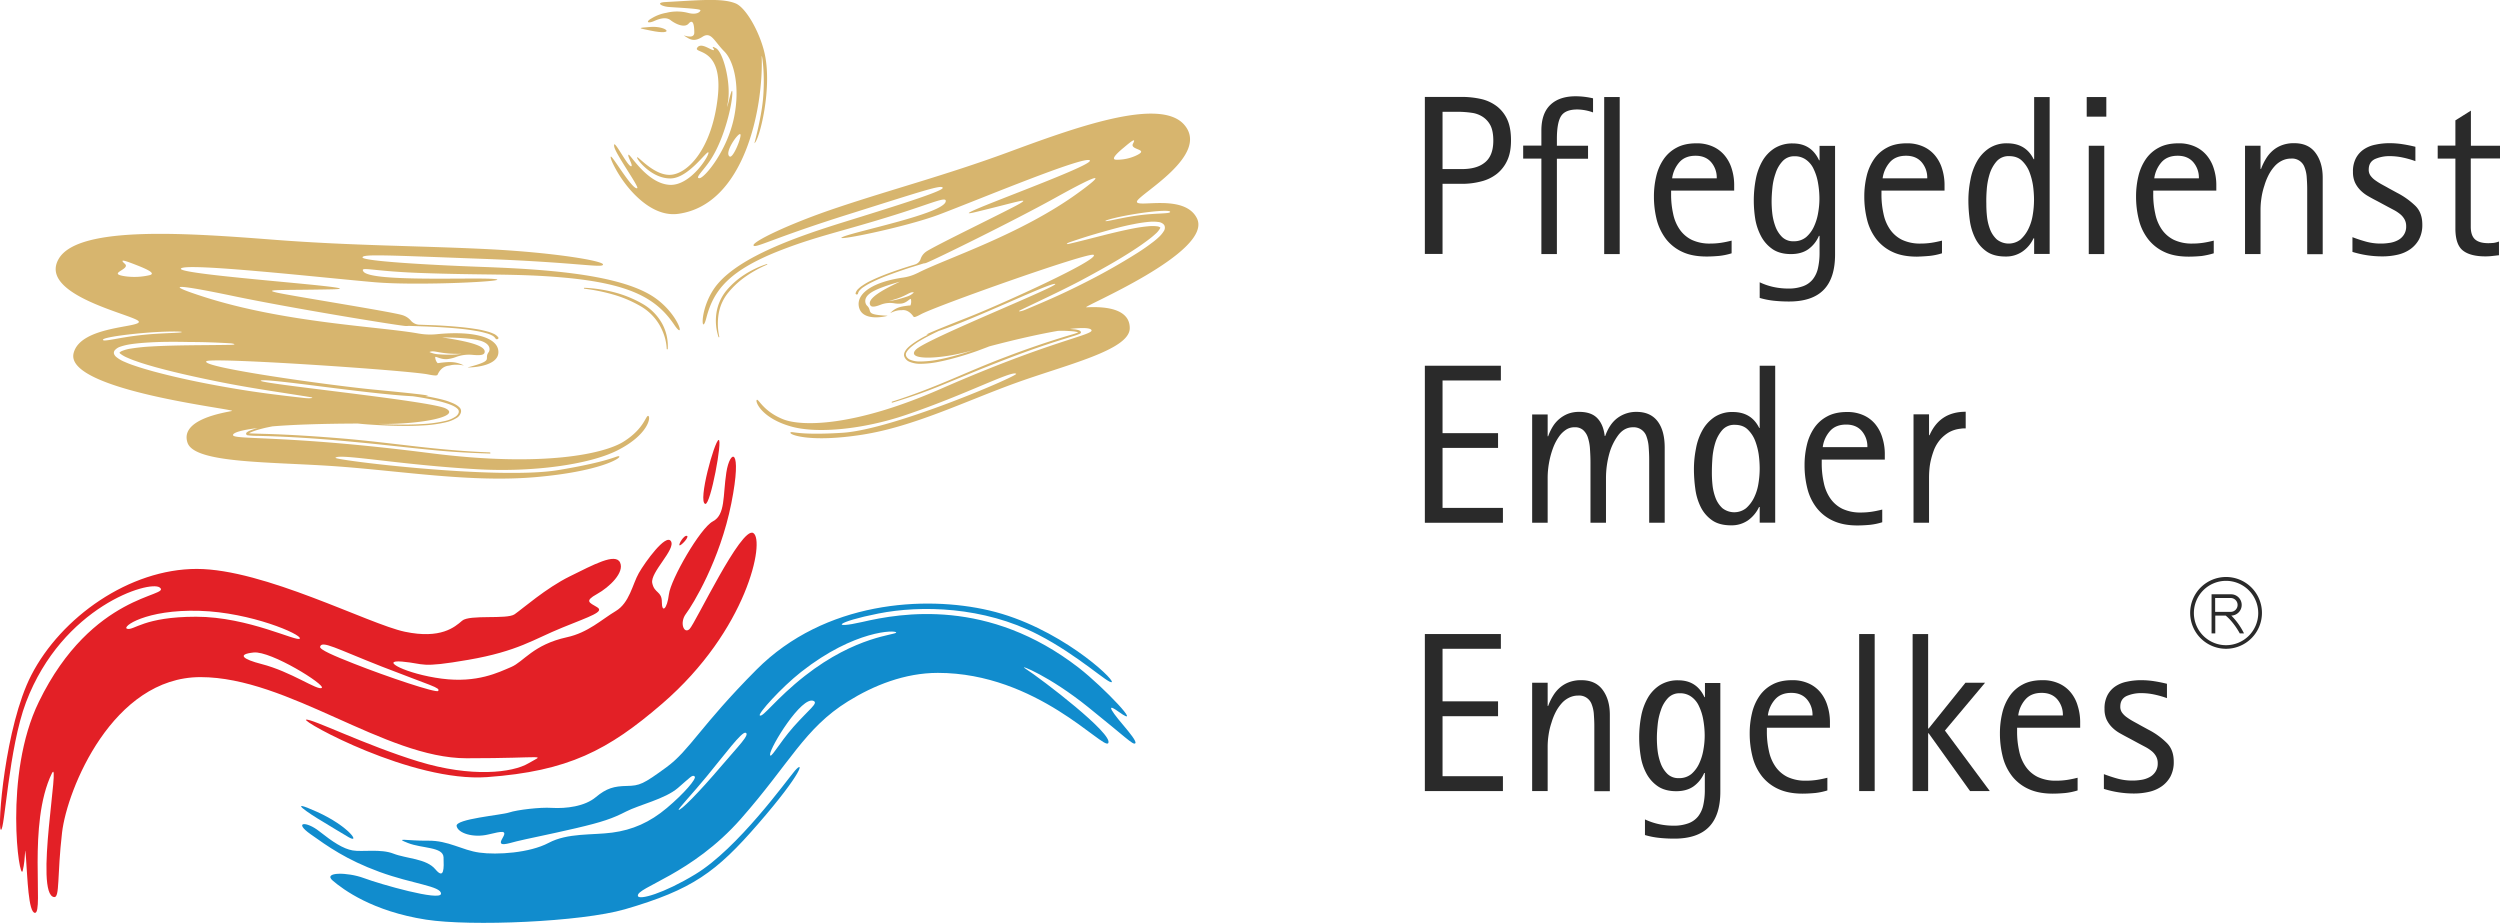 <svg id="Layer_1" data-name="Layer 1" xmlns="http://www.w3.org/2000/svg" viewBox="0 0 1950.2 720.2"><defs><style>.cls-1{fill:#118ccd;}.cls-2{fill:#e32026;}.cls-3{fill:#d7b56e;}.cls-4{fill:#2a2a2a;}</style></defs><path class="cls-1" d="M877,566.6c-14.4-16.9-11.4-16.5-4.4-11.4,20.4,14.7-11.5-19.1-31.1-34.3-70.4-54.5-138.4-42.8-168.9-35.7-24.9,5.7-20.7,0,12.6-6.6s82-5.5,124.5,16.4c31.9,16.4,55.8,39.4,57.6,37s-41.7-43.2-95.6-55.8c-50.2-11.8-128.3-7.3-181.6,46.2-43.6,43.8-52,62.8-70.2,76.1S499,612.9,489,613.1s-15.8,1.7-24.3,8.8-22.8,9-34.5,8.3c-8.6-.6-26.7,1.5-33,3.6s-42.1,5-41,10.6,13,9.3,24.5,6.6,15.2-3.7,11.1,3.2,4.1,3.9,11.2,2.1,25.1-5.3,46.1-10.2,28.9-7.7,39.2-13,30.5-9.8,40.5-18.4,11.3-10.6,13.1-9-8.4,13.4-21.7,24.6-26.8,17.1-42.6,19.2-34.7.1-49.6,8-40.2,9.5-54,7.6-24-9.5-40.2-9.3-26.8-2.6-15.6,1.8,27.5,2.9,27.8,11.2.6,17.7-6.4,9.3-22.8-8.3-32.7-12.2-24.3-1.2-31.8-2.5-15.5-6.6-26-14.9-20.3-7.3-6.9,2.2,27.8,19.9,53.7,29.4,48.4,11.1,48.1,17.1-47.2-7.4-60.1-12.2-32.4-4.9-24.3,2,30.9,23.9,72.8,30.4c34.9,5.4,120.9,1.8,155.1-8.1,52.6-15.3,71.2-28.9,103.9-66.6,35.5-40.9,36-50,28.6-41.4-6.3,7.4-44.5,60.7-77.6,80.7-24.7,15-44.1,20.4-44.8,16.9-1.4-6.7,42-16.6,80.3-60.1s49.7-70.7,83.6-91.7c20.1-12.5,44.4-22.2,70.1-22.2,77.4,0,129.3,60.5,132.9,54.8,4.4-6.9-51.4-49.6-65-58.4-5.4-3.5,19,5.9,49.2,30.2,29.9,24,35,29.7,36.8,28.4C887.3,578.9,880.6,570.9,877,566.6ZM563.2,597c-18.8,22.1-32.4,35.6-33.8,34.7-.7-.5,11.2-13,22.1-26.3,13.9-16.9,27.1-34.8,30.1-33.8C585.4,572.8,575.6,582.4,563.2,597Zm55.7-29.9c-11.5,13.1-18.2,26.1-18.2,21.4,0-5.5,24.7-46,34-41.7C638.5,548.6,631.1,553.3,618.9,567.1Zm9-39.9C605.2,545,595,560,592.7,558.1c-1.6-1.3,16.6-21.6,32.2-33.9,41.9-33,74.2-32.8,74.2-30.8S668,495.8,627.9,527.2Z"/><path class="cls-1" d="M251.9,641c9.9,5.9,10.6,6.6,20.1,12.1s.3-8.5-24.7-19.8S241,634.6,251.9,641Z"/><path class="cls-2" d="M550.2,393.1c4.1.9,13.6-50.5,10.4-49.9S544.1,391.7,550.2,393.1Z"/><path class="cls-2" d="M536,418.1c-2.3-1.2-7,6.8-5.9,7.3S537.7,419,536,418.1Z"/><path class="cls-2" d="M587.6,415.8c-9.4-5.5-45.3,70.7-49.7,74.9s-8-5-2.8-11.9,26.5-41.5,35.4-86.2-1.1-42.3-3.9-24-.6,32.9-10.5,38.1-32.9,45.3-34.3,56.9-5.5,14.9-5.5,6.1-5.8-6.6-7.5-14.9,18.5-26.3,14.6-32.6-20.2,16.3-25.1,24.9-7.2,23.2-18,29.6-21.5,16.8-38.1,20.4c-26.3,5.8-33.7,19.1-43.4,23.2s-26.5,12.7-54.2,9.1-49.2-14.9-30.9-13.3,13,5.3,51.7-1.4,50.8-16,73.2-25.1,33.2-12.4,27.1-16-9.9-4.7,0-10.2,21.6-16.9,18-24.6-20.7,1.7-39.2,10.8-37,25.4-43.1,29.6-35.1,0-40.9,5-16.6,14.5-44.7,8.6-109.8-49-162.3-49S47.7,481.4,24.4,526.7C3.9,566.5-2.3,646.2.7,647.3s6-63.6,19.6-99.5c28.4-74.8,96.5-95.4,104.3-89.5,9.6,7.3-52.7,3.7-94.3,89.2C2.5,604.4,15.2,688.9,17.7,679.3s1.5-23.9,2.6-9.6,1.8,42.4,7,42.4c7,0-5.9-69.4,13.1-108.7,7.2-14.8-14,94.9,1.9,96.4,4.4.4,2.2-16.6,6.1-50.3s39.5-121.3,108-121.3,143.7,63.3,207.5,63.3,60.8-3.5,48.4,3.9-44.5,11.3-85.9-1.4-83.5-33.7-87.6-32.6,82.5,49,141.2,44.8c63.3-4.6,94.4-20.9,136.7-57.4C583.1,491.5,597,421.3,587.6,415.8ZM153,481.1c-40.9,0-48.5,10.9-53.8,9.4-4.7-1.3,14.4-15.3,56.6-14,40,1.2,79.6,18.4,78.1,21.6S193.9,481.1,153,481.1Zm98,55.5c-3.1,2.4-23.9-12.7-47-18.6-14.4-3.7-19.5-7.6-6.1-9S254.1,534.2,251,536.6Zm90.8,2.4c-1.3,1.8-39.2-10.8-66-21.4-15-5.9-26.7-10.9-26.1-13.1,1.4-5.1,12.3,1.4,48.2,15.5C336.8,535.2,343.7,536.4,341.8,539Z"/><path class="cls-3" d="M598.5,206.2c-.1-.2-.2-.3-.4-.2a74.31,74.31,0,0,0-17.1,8.1,63,63,0,0,0-14.3,12.5,36.27,36.27,0,0,0-7.8,17.4,40.46,40.46,0,0,0,1.6,18.9c.1.2.2.2.4.2s.3-.2.2-.4h0a47.51,47.51,0,0,1-.4-18.4,35,35,0,0,1,7.7-16.4A66.92,66.92,0,0,1,582,215.5a92.47,92.47,0,0,1,16.3-9C598.5,206.6,598.6,206.4,598.5,206.2Z"/><path class="cls-3" d="M933.7,170.3c-9.8-19.7-47.7-7.7-46.8-13.1s57.9-36.3,36.7-60.1c-19.4-21.7-86.6,3-137.8,21.9-47.3,17.4-89.5,28.5-131.9,42.7-39.2,13.1-66.9,26.9-66.1,29.7s14.6-5.5,73.7-24.1,73.1-23.4,73.9-20.8-40.3,15.3-77,26.7-80,26.6-98.4,48.1c-14.8,17.3-13.1,42.7-9,26.7,5.6-21.7,17.8-37.3,59.1-53.2,27.7-10.7,48-14.6,88.4-27.3,29.4-9.2,40.4-14.8,39.2-10.2-2.3,9.4-68.9,22.8-80,27.4s47.9-7.2,74.8-17.3c29.2-11,114.9-46.8,117.7-42.2s-120.3,47.7-89.5,40.3,42.9-11.6,35.4-7-68.5,33.9-73.9,38a11.34,11.34,0,0,0-4,5.4,6.66,6.66,0,0,1-4.7,4.5l-4.3,1.3c-5,1.6-9.9,3.2-14.8,5s-9.7,3.7-14.5,6a47,47,0,0,0-6.9,3.9,18.5,18.5,0,0,0-3.2,2.5,7.48,7.48,0,0,0-2.4,3.7h0v.2a1,1,0,0,0,1.9.1,5.31,5.31,0,0,1,1.6-2.9,13.74,13.74,0,0,1,2.9-2.4,55.06,55.06,0,0,1,6.7-3.8,139,139,0,0,1,14.3-6q7.35-2.7,14.7-5.1l11-3.4a6.71,6.71,0,0,0,2.7-.7c7.2-2.9,66.2-31.8,99.3-50.1,40.3-22.4,37.4-18,19.6-5-45.4,33.3-104.5,52-126.3,63.3h-.1a36.21,36.21,0,0,1-11,3.5c-23.1,3.3-36.3,12-34.8,22.2,2,13.3,23,7.7,22.5,7.6-18.7-.9-11.2-3.3-16.1-7.9-1-1-3.3-5.3,2.3-9.5,4.3-3.3,14.3-6.6,23.5-9.2-14.9,7-25.9,13.5-23.2,18.4,1,1.8,4,1.2,8.1-.4a20.07,20.07,0,0,1,10.6-1.1,19.84,19.84,0,0,0,5.5.2c4.6-.5,7.2-4.8,7.5-3.3a8.16,8.16,0,0,1-.4,4.8,19.48,19.48,0,0,0-2.5.2c-5.3.7-9.1,1.4-13.3,5.8,0,0,4.2-2.3,8-2.3a10.28,10.28,0,0,0,1.7-.1c3.6-.2,6.4,2.1,8.5,5.1.5.7,2,.2,5.7-1.8,11.6-6.4,131-48.8,134.8-46.4,5.3,3.4-71,38.1-97.1,48.4-19.7,7.8-39.1,15.5-31.5,13.6-2.4,1.2-4.8,2.4-7.1,3.8a66.35,66.35,0,0,0-6.5,4.3c-2,1.6-4.1,3.3-5.3,6a5.38,5.38,0,0,0-.4,2.2,5.28,5.28,0,0,0,.8,2.2,7.2,7.2,0,0,0,3.2,2.8,21.46,21.46,0,0,0,7.8,1.7,72.81,72.81,0,0,0,15.5-1.6c5.1-1,10.1-2.3,15-3.7s9.9-3,14.7-4.7l7.2-2.7,2.3-.9c23.1-6.1,40.8-9.9,53.6-12.1q3.15-.15,6.3,0c2,.1,4,.2,5.9.4a23.25,23.25,0,0,1,2.8.5c.3.1.5.2.8.3A43.56,43.56,0,0,1,836,261l-5.7,1.7q-22.95,7.05-45.3,15.6c-15,5.6-29.6,12-44.3,18.2s-29.6,12-44.8,16.8c-.2.1-.4.3-.3.5s.3.4.5.3c7.6-2.3,15.3-4.8,22.8-7.5s14.9-5.7,22.3-8.8l22.1-9.1c7.4-3,14.8-5.9,22.3-8.8,14.9-5.7,29.9-11,45.2-15.7l5.7-1.8a50,50,0,0,0,5.8-2c.1-.1.2-.1.4-.3a.77.77,0,0,1,.3-.2c.2-.2.3-.6.2-.7-.1-.8-.6-.9-.8-1.2a6.39,6.39,0,0,0-1.6-.6,15.44,15.44,0,0,0-3.1-.5l-3-.3c10.3-1.2,15.7-.8,16.7.8,2.4,3.9-30.8,7.9-117.9,46.1-68.3,29.9-108.6,29.1-122.5,23.6-16-6.4-19.4-16.6-20.7-15.1s4.1,14.2,26.5,20.6c20.6,6,57,2.2,89.5-8.8,47.3-16,83.2-35.1,86.4-32.2,1.7,1.5-95.8,43.5-135.5,46-36.3,2.3-39.8-1.8-40.6-.1s15.7,7.9,56,1.6,80.3-26.1,119.9-40.4,88.6-25.6,88.8-42.6c.2-19-29.5-16.4-33.9-16.4S946.8,196.7,933.7,170.3Zm-226,61c-5,1.7-10.3,3.2-14.1,3.4,14.1-3.4,15.5-7.4,19.3-6.6A12.5,12.5,0,0,1,707.7,231.3ZM876.8,115c5.7-4.8,9.8-8.1,7-2.9s14.1,4,1.9,9.5a35.49,35.49,0,0,1-14.8,3C866.1,124.6,871.1,119.7,876.8,115Zm6.9,52.2c13.5-2.3,28.7-3.7,29.1-2s-9.9.9-23.9,2.7c-13.4,1.7-26.3,5.3-26.6,4.5C862.2,171.7,872.3,169.1,883.7,167.2ZM714.5,272.7c-8.3,8.5,18,7.9,42.7,1l2.3-.6c-4.1,1.3-8.3,2.7-12.4,3.8q-7.35,2.1-15,3.6a77.57,77.57,0,0,1-15.2,1.5,19.31,19.31,0,0,1-7.2-1.5c-2.1-1-3.7-3.2-2.8-5.2s2.9-3.9,4.8-5.4a53.86,53.86,0,0,1,6.3-4.3c4.4-2.6,9-4.9,13.6-7.1l.6-.3c28.9-9.6,87.1-37.9,90.9-36.7C827.1,222.8,722.8,264.3,714.5,272.7ZM843.2,222c-15.3,7.7-27.8,13.1-43.6,19.7-3.7,1.5-6.1,1.5-3.7.3,15.4-7.5,30.9-14.6,46-22.5,7.6-4,15-8.1,22.4-12.3s14.7-8.6,21.8-13.3c3.5-2.3,7-4.8,10.3-7.3,1.7-1.3,3.3-2.6,4.8-4a16.36,16.36,0,0,0,3.7-4.4c.2-.3.3-.7.2-.7a.1.1,0,0,0-.1-.1,4.8,4.8,0,0,0-2-.8,28.63,28.63,0,0,0-5.9-.2,110.14,110.14,0,0,0-12.5,1.7c-16.7,3.2-33.1,8-49.7,11.9-4.5,1.1-2.4-.4-.3-1.1,8.1-2.8,16.3-5.4,24.5-7.7s16.5-4.7,25-6.3A108.29,108.29,0,0,1,897,173a31.31,31.31,0,0,1,6.8.2,6.74,6.74,0,0,1,3.8,1.7,4.44,4.44,0,0,1,.8,1.1,4.53,4.53,0,0,1,.3,1.6,4.84,4.84,0,0,1-.6,2.3,22.27,22.27,0,0,1-4.5,5.4,51.73,51.73,0,0,1-5.1,4.2c-3.4,2.6-7,5.1-10.6,7.4A487.69,487.69,0,0,1,843.2,222Z"/><path class="cls-3" d="M501.2,237a90.05,90.05,0,0,0-21.7-8.9,110.4,110.4,0,0,0-23.6-3.6c-.2,0-.4.1-.4.3s.1.3.3.4a146.51,146.51,0,0,1,23,4.7,94.49,94.49,0,0,1,20.8,8.9,40.65,40.65,0,0,1,14.8,14.6,45.8,45.8,0,0,1,4,9.1,39.46,39.46,0,0,1,1.7,9.7h0c0,.2.2.3.4.3s.4-.1.4-.3a36.76,36.76,0,0,0-4.3-19.6A40.42,40.42,0,0,0,501.2,237Z"/><path class="cls-3" d="M506.6,229.6c-28.4-16.2-84.1-19.7-130.8-21.4s-93-4.7-93-7.4,18-1.7,93.4,1.1,94.2,7.5,94.2,4.4c0-2.8-36.9-9.1-87.1-11.8-54.3-2.8-107.4-2.7-168.5-7.4C148.6,182,61.9,175.4,46,201.6c-17.4,28.7,59.4,44.1,62.2,49.1s-45.6,3.2-50.8,24.9c-7,29.1,128.7,43.8,123.5,45s-40.9,6.3-34.6,24.8c5.6,16.5,66.7,14.7,117.8,18.5s104.3,12.6,153.7,8.3,66.6-14.7,65.3-16.1-4.3,3.4-47.6,10.6c-47.5,7.9-175.3-7.8-173.8-9.6,2.8-3.6,51,5.7,111.7,9,41.7,2.3,85.6-3.5,107.9-14.6,24.2-12.1,26.5-25.9,24.5-27s-2.8,9.7-19.5,20.1c-14.5,9.1-61.7,20.3-151.4,8.8-114.5-14.6-154.7-9.9-153.1-14.3.7-1.8,6.9-3.7,19.3-5.2-1.1.3-2.3.6-3.4,1s-2.3.8-3.4,1.3a15.05,15.05,0,0,0-1.7,1c-.2.3-.7.5-.6,1.4a2.31,2.31,0,0,0,.5.7c.2.1.3.1.4.2a1.49,1.49,0,0,0,.6.1,63.42,63.42,0,0,0,7.4.4l7.3.2c19.4.6,38.7,1.9,58,3.6,9.6.9,19.3,1.8,28.9,2.8l28.9,3.1c9.6,1,19.3,2,29,2.7s19.4,1.1,29.1,1.4a.46.46,0,0,0,.5-.4c0-.2-.2-.4-.5-.5-19.4-.7-38.7-2.5-57.9-4.7s-38.5-4.6-57.8-6.2-38.8-2.9-58.2-3.5l-7.3-.2c-2.2-.1-4.5-.1-6.6-.3a5.58,5.58,0,0,1,.8-.5,30.54,30.54,0,0,1,3.2-1.3c2.2-.8,4.5-1.4,6.8-2s4.9-1.1,7.4-1.6c15.7-1.3,37.7-2.1,66.7-2.2l3,.3c3.1.3,6.2.5,9.4.7,6.3.4,12.5.7,18.8.8s12.6.1,18.8-.3a97.81,97.81,0,0,0,18.7-2.5,27.64,27.64,0,0,0,8.7-3.6,7.12,7.12,0,0,0,2.8-3.6,4,4,0,0,0-1-4.4c-2.3-2.3-5.3-3.4-8.2-4.5s-6-1.8-9-2.5c-3.2-.7-6.3-1.3-9.5-1.9,9.6-.1-15.7-2.6-41.3-5.1-33.9-3.3-134.5-17.3-129.4-22,3.6-3.3,157.4,7.1,173,10.3,4.9,1,6.9,1,7.3.3,1.5-3.4,4-6.4,8.3-7.1a15.52,15.52,0,0,0,2.1-.4c4.5-1,10.2.2,10.2.2-6.4-3.2-11-2.9-17.5-2.2-.9.1-2,.3-3,.4a7.28,7.28,0,0,1-1.9-4.5c-.2-1.6,4.2,2,9.8,1.3a27.21,27.21,0,0,0,6.4-1.6,28.82,28.82,0,0,1,12.7-1.7c5.4.5,9,.4,9.6-1.7,1.6-5.5-13.4-8.9-33.1-11.9,11.5.1,24.4.8,30.5,2.8,8,2.7,6.7,7.5,5.8,8.7-4.3,5.8,5.3,6.2-16.4,11.9-.6.2,25.8.2,23.9-13.3-1.4-10.3-19.7-15.4-47.9-12.6a51.18,51.18,0,0,1-14.1-.5h-.1c-29.2-5.4-104.5-8.2-168.4-28.9-25.1-8.1-29.9-11.6,24.6-.2,44.7,9.3,123.2,22.1,132.6,23.1a12.75,12.75,0,0,0,3.4,0l14,.5c6.3.3,12.6.6,18.9,1.1s12.5,1.1,18.7,2.2a70.29,70.29,0,0,1,9.1,2,19.22,19.22,0,0,1,4.2,1.6,6.81,6.81,0,0,1,2.8,2.4,1.24,1.24,0,0,0,1.5.6c.6-.2,1-.7.8-1.2,0-.1,0-.1-.1-.2h0a9,9,0,0,0-4-3,27,27,0,0,0-4.5-1.6,77.2,77.2,0,0,0-9.3-2c-6.3-1-12.6-1.6-18.9-2.1s-12.6-.8-19-1l-5.5-.2a9.12,9.12,0,0,1-7-3.2,13.74,13.74,0,0,0-6.4-4.2c-7.6-2.6-88.5-15.3-98.8-17.8s5.3-1.6,43.8-2.4-119.8-10.9-118-16.1S255,217,292.7,220.2c34.9,2.9,107.8-.9,93.4-2.5s-96.9,2.6-102.6-5.9c-2.8-4.2,5.9-.3,43.4,1.1,51.6,1.9,76.5.4,112.5,3.6,53.5,4.8,72.9,16.9,86.4,36.6C535.6,267.9,529.4,242.6,506.6,229.6ZM359.8,276c-4.5.9-11.2.8-17.6.4a20,20,0,0,1-7.2-1.8C339.3,272.8,342.3,276.4,359.8,276ZM98.2,215.6c-16-2.2,4.2-5.4-.8-9.8s.9-2.2,9.1,1,15.6,6.6,10,7.9A52.39,52.39,0,0,1,98.2,215.6Zm105.3,81.3c4-2.2,81.5,10.3,118.4,12.2.3,0,.5.1.8.1,6.2.9,12.3,2,18.3,3.4a88.37,88.37,0,0,1,8.8,2.5c2.8,1,5.6,2.2,7.3,4s.5,4.3-1.6,5.8a23.62,23.62,0,0,1-7.9,3.4,100.8,100.8,0,0,1-18.3,2.5c-6.2.4-12.5.5-18.7.4-5.3,0-10.6-.3-15.8-.5h2.9c31.3.3,62.3-6,49.9-12.1S199.4,299.1,203.5,296.9Zm-23.8-29.1c2.7.2,5.5,1.1,0,1.2-20.8.4-41.6.1-62.2,1.3a150.36,150.36,0,0,0-15.2,1.6,29.07,29.07,0,0,0-6.9,1.8,5.41,5.41,0,0,0-2.1,1.3.1.1,0,0,1-.1.1,1.79,1.79,0,0,0,.5.7,24,24,0,0,0,5.8,3.3,70.66,70.66,0,0,0,6.9,2.7c4.7,1.7,9.6,3.1,14.5,4.5,9.8,2.7,19.8,5.1,29.8,7.3s20.1,4.3,30.3,6.2c20.3,3.8,40.8,6.7,61.2,10,3.3.5.5,1.2-4.4.7-20.7-2.3-37.1-4.3-57.5-7.8s-40.7-7.6-60.7-13c-5-1.4-9.9-2.8-14.8-4.5a72.79,72.79,0,0,1-7.3-2.8,25.14,25.14,0,0,1-7-4.1,6,6,0,0,1-1.5-2.1,2.92,2.92,0,0,1-.1-1.6,3.1,3.1,0,0,1,.6-1.3,9.52,9.52,0,0,1,3.9-2.7,46.81,46.81,0,0,1,8-2c5.3-.8,10.5-1.2,15.7-1.5,10.5-.6,20.9-.5,31.3-.3C158.9,266.8,169.3,267.2,179.7,267.8ZM141.8,259c0,.9-16.4.6-32.6,2.5-16.9,1.9-28.7,5.4-28.9,3.6s18.2-4.3,34.8-5.6C129.2,258.4,141.9,258.4,141.8,259Z"/><path class="cls-3" d="M507.7,23.9c19.8,4.1,12.6-3.7,0-2.9S499.4,22.1,507.7,23.9Z"/><path class="cls-3" d="M489.8,145.9c8.4,10.2,22.7,23.2,39.4,20.9,51.6-7.2,66.2-82.2,65-122.1-.2-5.3,3,12.9.9,33.7-1.5,14.8-6.6,33.3-6.6,33.3,3.7-1.7,14.6-43.8,7.6-71.6-4-16-14.3-34.1-22.2-37.4C563.3-1.7,545.4.2,519.1,1.6c-7.9.4-3.2,3.3,2.2,3.8S546.5,6.7,546.4,8s-2.9,3.9-9.9,2a34.37,34.37,0,0,0-16.7,0,32.39,32.39,0,0,0-11.3,4.2c-5.3,2.9-3.1,4.4,1.8,2.2s9.6-3.2,12.9-.6,10.7,6.4,14,2.6,4.4.6,4.4,7-10.9.6-7.2,2.9,6.8,4.8,13.6.4,9.1,3.5,17,11.4,12.3,28.3,7.7,51.1c-5.3,26.5-23.2,47.8-27.1,47.8s3.3-6,8.8-14.5c10.9-16.7,16.9-43.5,16.9-52.1s-5.8,21.4-3.4,6.8-3.7-38.5-9.4-41.6.4,2-2.2,1.5-9.8-6.3-12.5-1.7,20.8-.9,16,39.4-24,59.6-37.6,59.6-26.7-17.5-25.1-13c.8,2.3,11.7,15.8,25.8,15.8s28.5-22,29.7-20.3S539,145,522.5,144.2c-17.8-.9-31-24.4-32.2-23.5s3.9,8.7,2.1,9c-2.9.4-14.4-23.4-13.3-15.5.8,5.6,19.8,31.8,18,32.6-3.7,1.7-19.5-25.7-20.6-24.6-.5.5.5,3.1,1.8,5.8A94,94,0,0,0,489.8,145.9Zm87.7-41.2c1.4,1.6-5.6,19.1-8.3,17.4C564.6,119.2,576.1,103.1,577.5,104.7Z"/><path class="cls-4" d="M1167.9,83.1a32.13,32.13,0,0,0-12.2-5.8,69.57,69.57,0,0,0-15.8-1.7h-28.4V198.1h13.8V143.4h14.6a58.5,58.5,0,0,0,15.6-1.9,32.28,32.28,0,0,0,12.2-5.9,28.48,28.48,0,0,0,8.1-10.5c2-4.3,2.9-9.5,2.9-15.6,0-6.4-.9-11.7-2.8-16A27.44,27.44,0,0,0,1167.9,83.1Zm-10.3,44.2c-4.1,3.1-9.9,4.6-17.4,4.6h-14.9V87.2h11.5a78,78,0,0,1,11.3.8,20.7,20.7,0,0,1,8.8,3.3,17.81,17.81,0,0,1,5.9,6.8c1.4,2.9,2.1,6.8,2.1,11.6C1164.9,117.9,1162.5,123.8,1157.6,127.3Z"/><path class="cls-4" d="M1202.4,198.2h12.1V123.8h24.3V113.7h-24.3v-5.3c0-8.5,1.1-14.5,3.3-17.9s6.4-5.1,12.7-5.1a37.37,37.37,0,0,1,12.2,2.3v-11a61.06,61.06,0,0,0-13.5-1.6c-8.5,0-15.1,2.2-19.8,6.7s-7,11.2-7,20.1v11.7h-14.2v10.1h14.2v74.5Z"/><rect class="cls-4" x="1251.4" y="75.7" width="12.1" height="122.5"/><path class="cls-4" d="M1299.8,186.7a34.22,34.22,0,0,0,12.8,9.9c5.2,2.4,11.5,3.5,18.8,3.5,3.3,0,6.6-.2,9.9-.5a50.12,50.12,0,0,0,9.5-2v-9.9c-2.8.7-5.6,1.3-8.3,1.7a57.27,57.27,0,0,1-8.4.6,32.68,32.68,0,0,1-14.4-2.9,24.66,24.66,0,0,1-9.4-8.1,32.8,32.8,0,0,1-5.1-12.2,68,68,0,0,1-1.6-15.4v-2.7h49.2v-3.9a42.34,42.34,0,0,0-1.9-13.1,29.48,29.48,0,0,0-5.6-10.5,25.1,25.1,0,0,0-9.2-6.9,30.15,30.15,0,0,0-12.8-2.5c-6,0-11.2,1.1-15.4,3.4a28,28,0,0,0-10.2,9.1,39.43,39.43,0,0,0-5.7,13.2,67.48,67.48,0,0,0-1.8,15.7,73.68,73.68,0,0,0,2.3,18.7A42.72,42.72,0,0,0,1299.8,186.7Zm10.2-60.1c3-3.4,7.2-5.1,12.7-5.1,5.2,0,9.3,1.7,12.2,5.1a18.45,18.45,0,0,1,4.3,12.5h-34.8A23.9,23.9,0,0,1,1310,126.6Z"/><path class="cls-4" d="M1373.9,184.5a28.19,28.19,0,0,0,8.9,9.9c3.7,2.5,8.5,3.8,14.3,3.8,5.3,0,9.8-1.2,13.4-3.7a24.57,24.57,0,0,0,8.4-10.5h.5v13a54.13,54.13,0,0,1-1.2,12,21.62,21.62,0,0,1-4,8.8,17.3,17.3,0,0,1-7.5,5.4,32.53,32.53,0,0,1-11.7,1.9,55.2,55.2,0,0,1-11.4-1.2,50,50,0,0,1-10.9-3.7v12.2a62.29,62.29,0,0,0,11.1,2.2,110.86,110.86,0,0,0,11.8.6c12.2,0,21.2-3.1,27.1-9.2s8.8-15.3,8.8-27.5V113.8h-12.1V125h-.4c-4.1-8.8-10.9-13.1-20.4-13.1a26.17,26.17,0,0,0-14.4,3.8,28.81,28.81,0,0,0-9.5,10.1,45.79,45.79,0,0,0-5.1,14.3,88.83,88.83,0,0,0-1.5,16.5,92.68,92.68,0,0,0,1.2,14.6A44.57,44.57,0,0,0,1373.9,184.5Zm8.7-37.9a47.23,47.23,0,0,1,2.5-11.4,24.94,24.94,0,0,1,5.4-9.4,12.15,12.15,0,0,1,9.4-3.9,14.7,14.7,0,0,1,9.1,2.8,18.17,18.17,0,0,1,5.9,7.4,40,40,0,0,1,3.3,10.6,71.22,71.22,0,0,1,1.1,12.3,62.42,62.42,0,0,1-1,11,41.21,41.21,0,0,1-3.3,10.8,24.13,24.13,0,0,1-6.1,8.2,14.72,14.72,0,0,1-9.7,3.2,12.22,12.22,0,0,1-9.1-3.4,22.59,22.59,0,0,1-5.2-8.3,44.16,44.16,0,0,1-2.4-10.3,85.28,85.28,0,0,1-.5-9.5C1382,153.9,1382.2,150.6,1382.6,146.6Z"/><path class="cls-4" d="M1505.4,199.6a50.12,50.12,0,0,0,9.5-2v-9.9c-2.8.7-5.6,1.3-8.3,1.7a57.27,57.27,0,0,1-8.4.6,32.68,32.68,0,0,1-14.4-2.9,24.66,24.66,0,0,1-9.4-8.1,32.8,32.8,0,0,1-5.1-12.2,68,68,0,0,1-1.6-15.4v-2.7h49.2v-3.9a42.34,42.34,0,0,0-1.9-13.1,29.48,29.48,0,0,0-5.6-10.5,25.1,25.1,0,0,0-9.2-6.9,30.15,30.15,0,0,0-12.8-2.5c-6,0-11.2,1.1-15.4,3.4a28,28,0,0,0-10.2,9.1,39.43,39.43,0,0,0-5.7,13.2,67.48,67.48,0,0,0-1.8,15.7,73.68,73.68,0,0,0,2.3,18.7,40.71,40.71,0,0,0,7.3,14.9,34.22,34.22,0,0,0,12.8,9.9c5.2,2.4,11.5,3.5,18.8,3.5Q1500.6,200.05,1505.4,199.6Zm-31.2-73c3-3.4,7.2-5.1,12.7-5.1,5.2,0,9.3,1.7,12.2,5.1a18.45,18.45,0,0,1,4.3,12.5h-34.8A23.9,23.9,0,0,1,1474.2,126.6Z"/><path class="cls-4" d="M1540.8,185.8a27.41,27.41,0,0,0,8.8,10.3c3.8,2.7,8.8,4,14.9,4a22.37,22.37,0,0,0,13.2-3.9,25.51,25.51,0,0,0,8.6-10.3h.5v12.2h12.1V75.7h-12.1v48.5h-.4c-4.1-8.3-11-12.4-20.6-12.4a24.94,24.94,0,0,0-14.2,3.9,29.73,29.73,0,0,0-9.4,10.2,45.49,45.49,0,0,0-5.1,14.4,82.15,82.15,0,0,0-1.6,16.4,113.34,113.34,0,0,0,1.1,15.2A45,45,0,0,0,1540.8,185.8Zm9-37.6A54.73,54.73,0,0,1,1552,136a27.55,27.55,0,0,1,5.4-10,12.35,12.35,0,0,1,9.9-4.2c4.1,0,7.5,1.2,9.9,3.5a24.33,24.33,0,0,1,5.9,8.8,51.57,51.57,0,0,1,2.8,10.6,83.35,83.35,0,0,1,.8,10.8,72.56,72.56,0,0,1-1,12.2,38,38,0,0,1-3.5,11.1,27,27,0,0,1-6.1,8.1,15,15,0,0,1-18.4-.1,20.78,20.78,0,0,1-5.3-7.9,40.33,40.33,0,0,1-2.4-10.1,88.58,88.58,0,0,1-.5-9.9A104.28,104.28,0,0,1,1549.8,148.2Z"/><rect class="cls-4" x="1627.8" y="75.7" width="15.3" height="15.3"/><rect class="cls-4" x="1629.4" y="113.7" width="12.1" height="84.5"/><path class="cls-4" d="M1726.9,197.6v-9.9c-2.8.7-5.6,1.3-8.3,1.7a57.27,57.27,0,0,1-8.4.6,32.68,32.68,0,0,1-14.4-2.9,24.66,24.66,0,0,1-9.4-8.1,32.8,32.8,0,0,1-5.1-12.2,68,68,0,0,1-1.6-15.4v-2.7h49.2v-3.9a42.34,42.34,0,0,0-1.9-13.1,29.48,29.48,0,0,0-5.6-10.5,25.1,25.1,0,0,0-9.2-6.9,30.15,30.15,0,0,0-12.8-2.5c-6,0-11.2,1.1-15.4,3.4a28,28,0,0,0-10.2,9.1,39.43,39.43,0,0,0-5.7,13.2,67.48,67.48,0,0,0-1.8,15.7,73.68,73.68,0,0,0,2.3,18.7,40.71,40.71,0,0,0,7.3,14.9,34.22,34.22,0,0,0,12.8,9.9c5.2,2.4,11.5,3.5,18.8,3.5,3.3,0,6.6-.2,9.9-.5A62,62,0,0,0,1726.9,197.6Zm-40.8-71c3-3.4,7.2-5.1,12.7-5.1,5.2,0,9.3,1.7,12.2,5.1a18.45,18.45,0,0,1,4.3,12.5h-34.8A23.9,23.9,0,0,1,1686.1,126.6Z"/><path class="cls-4" d="M1789.7,111.7a26.31,26.31,0,0,0-9.7,1.6,23.35,23.35,0,0,0-7.2,4.3,26.49,26.49,0,0,0-5.2,6.3,41.16,41.16,0,0,0-3.8,7.9h-.4V113.7h-12.1v84.5h12.1V163.8a60,60,0,0,1,.7-9.3,54.7,54.7,0,0,1,2.3-9.7,47.05,47.05,0,0,1,3.2-8.1,32.68,32.68,0,0,1,4.5-6.7,18.53,18.53,0,0,1,5.9-4.6,15.91,15.91,0,0,1,7.2-1.7,10.31,10.31,0,0,1,10.5,6.7,25.91,25.91,0,0,1,1.7,7.5c.2,2.9.4,6,.4,9.3v51.1h12.1V138.7c0-7.8-1.8-14.2-5.5-19.3S1797.2,111.7,1789.7,111.7Z"/><path class="cls-4" d="M1869.9,150.4l-6.6-3.6c-1.9-1.1-3.8-2.1-5.6-3.1a47.78,47.78,0,0,1-5-3.2,15.35,15.35,0,0,1-3.6-3.6,7.78,7.78,0,0,1-1.3-4.6c0-3.9,1.6-6.6,4.8-8.2a28,28,0,0,1,11.9-2.3,49.2,49.2,0,0,1,9.9,1.1,74.22,74.22,0,0,1,9.8,2.8V114.5c-3.3-.8-6.6-1.5-9.9-2a66.34,66.34,0,0,0-10-.8,52,52,0,0,0-11.5,1.2,24.27,24.27,0,0,0-9.1,3.8,19,19,0,0,0-6,6.9,22.07,22.07,0,0,0-2.2,10.5,19.52,19.52,0,0,0,1.6,8.3,21.75,21.75,0,0,0,4.3,6.1,27.91,27.91,0,0,0,6.1,4.6q3.45,2,7.2,3.9l7.6,4.1,4.9,2.6a30.26,30.26,0,0,1,4.8,3.1,14,14,0,0,1,3.6,4.1,10.69,10.69,0,0,1,1.4,5.5,11.48,11.48,0,0,1-1.9,6.9,12.22,12.22,0,0,1-4.8,4.2,19.74,19.74,0,0,1-6.5,2,41.54,41.54,0,0,1-6.9.5,42.56,42.56,0,0,1-11.2-1.5,109.67,109.67,0,0,1-10.6-3.5v11.5a78.07,78.07,0,0,0,23.1,3.5,52.21,52.21,0,0,0,12.1-1.3,27.83,27.83,0,0,0,9.9-4.3,22.61,22.61,0,0,0,6.8-7.6,24,24,0,0,0,2.6-11.6c0-6.2-1.8-11.1-5.5-14.7A60.22,60.22,0,0,0,1869.9,150.4Z"/><path class="cls-4" d="M1950.2,123.8V113.7h-22.7V86.3l-12.1,7.6v19.7h-13.8v10.1h13.8v54.5q0,12.45,5.7,17.1c3.8,3.1,9.7,4.7,17.7,4.7a45.78,45.78,0,0,0,5.3-.3l5.3-.6V188.4a19.45,19.45,0,0,1-4.3,1.1c-1.4.1-2.7.2-4,.2-4.7,0-8.2-1-10.4-3s-3.3-5.3-3.3-9.8V123.6h22.8Z"/><polygon class="cls-4" points="1125.3 349.4 1168.6 349.4 1168.6 337.9 1125.3 337.9 1125.3 296.8 1170.8 296.8 1170.8 285.3 1111.5 285.3 1111.5 407.8 1172.4 407.8 1172.4 396.2 1125.3 396.2 1125.3 349.4"/><path class="cls-4" d="M1284.5,340.8a29.84,29.84,0,0,1,1.6,7.9c.2,3,.4,6.1.4,9.4v49.7h12.1V349.2c0-8.8-1.8-15.6-5.5-20.5s-9.2-7.4-16.5-7.4a24.38,24.38,0,0,0-14.6,4.6c-4.3,3.1-7.5,7.8-9.8,14.2h-.4q-1-8.85-5.7-13.8c-3.1-3.3-7.8-5-14.2-5a24.24,24.24,0,0,0-8.8,1.5,24.53,24.53,0,0,0-11.9,10.1,38.6,38.6,0,0,0-3.5,7.4h-.4v-17h-12.1v84.5h12.1V373a63.42,63.42,0,0,1,.4-7.4,72.85,72.85,0,0,1,1.3-7.7,65.66,65.66,0,0,1,2.8-9.2,39.21,39.21,0,0,1,4.2-7.9,20.54,20.54,0,0,1,5.5-5.5,11.77,11.77,0,0,1,6.8-2,9.51,9.51,0,0,1,6.7,2.2,13.25,13.25,0,0,1,3.7,5.9,35.58,35.58,0,0,1,1.6,8.6c.2,3.3.4,6.7.4,10.4v47.4h12.1V373a71.46,71.46,0,0,1,2.5-18.8,44,44,0,0,1,7.2-14.9q4.65-6,11.4-6a10.54,10.54,0,0,1,10.6,7.5Z"/><path class="cls-4" d="M1372.2,395.5h.5v12.2h12.1V285.3h-12.1v48.5h-.4c-4.1-8.3-11-12.4-20.6-12.4a24.94,24.94,0,0,0-14.2,3.9,29.73,29.73,0,0,0-9.4,10.2,45.49,45.49,0,0,0-5.1,14.4,82.15,82.15,0,0,0-1.6,16.4,113.34,113.34,0,0,0,1.1,15.2,44.8,44.8,0,0,0,4.2,14,27.41,27.41,0,0,0,8.8,10.3c3.8,2.7,8.8,4,14.9,4a22.37,22.37,0,0,0,13.2-3.9A26.49,26.49,0,0,0,1372.2,395.5Zm-10.2,1a15,15,0,0,1-18.4-.1,20.78,20.78,0,0,1-5.3-7.9,40.33,40.33,0,0,1-2.4-10.1,88.58,88.58,0,0,1-.5-9.9c0-3,.1-6.5.4-10.7a54.73,54.73,0,0,1,2.2-12.2,27.55,27.55,0,0,1,5.4-10,12.35,12.35,0,0,1,9.9-4.2c4.1,0,7.5,1.2,9.9,3.5a24.33,24.33,0,0,1,5.9,8.8,51.57,51.57,0,0,1,2.8,10.6,83.35,83.35,0,0,1,.8,10.8,72.56,72.56,0,0,1-1,12.2,38,38,0,0,1-3.5,11.1A26,26,0,0,1,1362,396.5Z"/><path class="cls-4" d="M1462.8,330.8a25.1,25.1,0,0,0-9.2-6.9,30.15,30.15,0,0,0-12.8-2.5c-6,0-11.2,1.1-15.4,3.4a28,28,0,0,0-10.2,9.1,39.43,39.43,0,0,0-5.7,13.2,67.48,67.48,0,0,0-1.8,15.7,73.68,73.68,0,0,0,2.3,18.7,40.71,40.71,0,0,0,7.3,14.9,34.22,34.22,0,0,0,12.8,9.9c5.2,2.4,11.5,3.6,18.8,3.6,3.3,0,6.6-.2,9.9-.5a50.12,50.12,0,0,0,9.5-2v-9.9c-2.8.7-5.6,1.3-8.3,1.7a57.27,57.27,0,0,1-8.4.6,32.68,32.68,0,0,1-14.4-2.9,24.66,24.66,0,0,1-9.4-8.1,32.8,32.8,0,0,1-5.1-12.2,68,68,0,0,1-1.6-15.4v-2.7h49.2v-3.9a42.34,42.34,0,0,0-1.9-13.1A30.18,30.18,0,0,0,1462.8,330.8Zm-40.9,17.9a23.24,23.24,0,0,1,5.6-12.4c3-3.4,7.2-5.1,12.7-5.1,5.2,0,9.3,1.7,12.2,5.1a18.45,18.45,0,0,1,4.3,12.5h-34.8Z"/><path class="cls-4" d="M1492.7,323.3v84.5h12.1v-35c0-2.2.1-4.5.3-6.7a50.13,50.13,0,0,1,1-6.6,64.29,64.29,0,0,1,2.8-9.1,29.39,29.39,0,0,1,4.7-7.6,28.23,28.23,0,0,1,6.8-5.6,23.66,23.66,0,0,1,9.2-2.8,11.08,11.08,0,0,1,1.9-.2h1.9v-13q-20.25,0-28.2,18.3h-.4V323.2h-12.1Z"/><polygon class="cls-4" points="1125.3 558.7 1168.6 558.7 1168.6 547.1 1125.3 547.1 1125.3 506.1 1170.8 506.1 1170.8 494.6 1111.5 494.6 1111.5 617.1 1172.4 617.1 1172.4 605.5 1125.3 605.5 1125.3 558.7"/><path class="cls-4" d="M1233.6,530.6a26.31,26.31,0,0,0-9.7,1.6,23.35,23.35,0,0,0-7.2,4.3,26.49,26.49,0,0,0-5.2,6.3,41.16,41.16,0,0,0-3.8,7.9h-.4V532.6h-12.1v84.5h12.1V582.7a60,60,0,0,1,.7-9.3,54.7,54.7,0,0,1,2.3-9.7,47.05,47.05,0,0,1,3.2-8.1,32.68,32.68,0,0,1,4.5-6.7,18.53,18.53,0,0,1,5.9-4.6,15.91,15.91,0,0,1,7.2-1.7,10.31,10.31,0,0,1,10.5,6.7,25.91,25.91,0,0,1,1.7,7.5c.2,2.9.4,6,.4,9.3v51.1h12.1V557.6c0-7.8-1.8-14.2-5.5-19.3S1241.1,530.6,1233.6,530.6Z"/><path class="cls-4" d="M1330,543.8h-.4c-4.1-8.8-10.9-13.1-20.4-13.1a26.17,26.17,0,0,0-14.4,3.8,28.81,28.81,0,0,0-9.5,10.1,45.79,45.79,0,0,0-5.1,14.3,88.83,88.83,0,0,0-1.5,16.5,92.68,92.68,0,0,0,1.2,14.6,41.33,41.33,0,0,0,4.5,13.5,28.19,28.19,0,0,0,8.9,9.9c3.7,2.5,8.5,3.8,14.3,3.8,5.3,0,9.8-1.2,13.4-3.7a24.57,24.57,0,0,0,8.4-10.5h.5v13a54.13,54.13,0,0,1-1.2,12,21.62,21.62,0,0,1-4,8.8,17.3,17.3,0,0,1-7.5,5.4,32.53,32.53,0,0,1-11.7,1.9,55.2,55.2,0,0,1-11.4-1.2,50,50,0,0,1-10.9-3.7v12.2a62.29,62.29,0,0,0,11.1,2.2,110.86,110.86,0,0,0,11.8.6c12.2,0,21.2-3.1,27.1-9.2s8.8-15.3,8.8-27.5V532.8h-12Zm-1.2,41a41.21,41.21,0,0,1-3.3,10.8,24.13,24.13,0,0,1-6.1,8.2,14.72,14.72,0,0,1-9.7,3.2,12.22,12.22,0,0,1-9.1-3.4,22.59,22.59,0,0,1-5.2-8.3A44.16,44.16,0,0,1,1293,585a85.28,85.28,0,0,1-.5-9.5c0-2.7.2-6.1.6-10a47.23,47.23,0,0,1,2.5-11.4,24.94,24.94,0,0,1,5.4-9.4,12.15,12.15,0,0,1,9.4-3.9,14.7,14.7,0,0,1,9.1,2.8,18.17,18.17,0,0,1,5.9,7.4,40,40,0,0,1,3.3,10.6,71.22,71.22,0,0,1,1.1,12.3A62.17,62.17,0,0,1,1328.8,584.8Z"/><path class="cls-4" d="M1420,540a25.1,25.1,0,0,0-9.2-6.9,30.15,30.15,0,0,0-12.8-2.5c-6,0-11.2,1.1-15.4,3.4a28,28,0,0,0-10.2,9.1,39.43,39.43,0,0,0-5.7,13.2,67.48,67.48,0,0,0-1.8,15.7,73.68,73.68,0,0,0,2.3,18.7,40.71,40.71,0,0,0,7.3,14.9,34.22,34.22,0,0,0,12.8,9.9c5.2,2.4,11.5,3.6,18.8,3.6,3.3,0,6.6-.2,9.9-.5a50.12,50.12,0,0,0,9.5-2v-9.9c-2.8.7-5.6,1.3-8.3,1.7a57.27,57.27,0,0,1-8.4.6,32.68,32.68,0,0,1-14.4-2.9,24.66,24.66,0,0,1-9.4-8.1,32.8,32.8,0,0,1-5.1-12.2,68,68,0,0,1-1.6-15.4v-2.7h49.2v-3.9a42.34,42.34,0,0,0-1.9-13.1A30.29,30.29,0,0,0,1420,540Zm-40.9,18a23.24,23.24,0,0,1,5.6-12.4c3-3.4,7.2-5.1,12.7-5.1,5.2,0,9.3,1.7,12.2,5.1a18.45,18.45,0,0,1,4.3,12.5h-34.8Z"/><rect class="cls-4" x="1450.3" y="494.6" width="12.1" height="122.5"/><polygon class="cls-4" points="1548.5 532.6 1533.2 532.6 1504.5 568.3 1504.1 568.3 1504.1 494.6 1492 494.6 1492 617.1 1504.1 617.1 1504.1 572 1504.5 572 1536.8 617.1 1552.2 617.1 1517.2 569.9 1548.5 532.6"/><path class="cls-4" d="M1615.2,540a25.1,25.1,0,0,0-9.2-6.9,30.15,30.15,0,0,0-12.8-2.5c-6,0-11.2,1.1-15.4,3.4a28,28,0,0,0-10.2,9.1,39.43,39.43,0,0,0-5.7,13.2,67.48,67.48,0,0,0-1.8,15.7,73.68,73.68,0,0,0,2.3,18.7,40.71,40.71,0,0,0,7.3,14.9,34.22,34.22,0,0,0,12.8,9.9c5.2,2.4,11.5,3.6,18.8,3.6,3.3,0,6.6-.2,9.9-.5a50.12,50.12,0,0,0,9.5-2v-9.9c-2.8.7-5.6,1.3-8.3,1.7a57.27,57.27,0,0,1-8.4.6,32.68,32.68,0,0,1-14.4-2.9,24.66,24.66,0,0,1-9.4-8.1,32.8,32.8,0,0,1-5.1-12.2,68,68,0,0,1-1.6-15.4v-2.7h49.2v-3.9a42.34,42.34,0,0,0-1.9-13.1A28.76,28.76,0,0,0,1615.2,540Zm-40.8,18a23.24,23.24,0,0,1,5.6-12.4c3-3.4,7.2-5.1,12.7-5.1,5.2,0,9.3,1.7,12.2,5.1a18.45,18.45,0,0,1,4.3,12.5h-34.8Z"/><path class="cls-4" d="M1676.1,569.3l-6.6-3.6c-1.9-1.1-3.8-2.1-5.6-3.1a47.78,47.78,0,0,1-5-3.2,15.35,15.35,0,0,1-3.6-3.6,7.78,7.78,0,0,1-1.3-4.6c0-3.9,1.6-6.6,4.8-8.2a28,28,0,0,1,11.9-2.3,49.2,49.2,0,0,1,9.9,1.1,74.22,74.22,0,0,1,9.8,2.8V533.4c-3.3-.8-6.6-1.5-9.9-2a66.34,66.34,0,0,0-10-.8,52,52,0,0,0-11.5,1.2,24.27,24.27,0,0,0-9.1,3.8,19,19,0,0,0-6,6.9,22.07,22.07,0,0,0-2.2,10.5,19.52,19.52,0,0,0,1.6,8.3,21.75,21.75,0,0,0,4.3,6.1,27.91,27.91,0,0,0,6.1,4.6q3.45,1.95,7.2,3.9l7.6,4.1,4.9,2.6a30.26,30.26,0,0,1,4.8,3.1,14,14,0,0,1,3.6,4.1,10.69,10.69,0,0,1,1.4,5.5,11.48,11.48,0,0,1-1.9,6.9,12.22,12.22,0,0,1-4.8,4.2,19.74,19.74,0,0,1-6.5,2,41.54,41.54,0,0,1-6.9.5,42.56,42.56,0,0,1-11.2-1.5c-3.7-1-7.2-2.2-10.7-3.5v11.5a78.25,78.25,0,0,0,23.1,3.6,52.21,52.21,0,0,0,12.1-1.3,27.83,27.83,0,0,0,9.9-4.3,22.61,22.61,0,0,0,6.8-7.6,24,24,0,0,0,2.6-11.6c0-6.2-1.8-11.1-5.5-14.7A57,57,0,0,0,1676.1,569.3Z"/><path class="cls-4" d="M1736.5,450.1a28,28,0,1,0,28,28A28,28,0,0,0,1736.5,450.1Zm25.1,28.1a25.1,25.1,0,1,1-25.1-25.1A25.18,25.18,0,0,1,1761.6,478.2Z"/><path class="cls-4" d="M1740.6,480.2a8.3,8.3,0,0,0-.4-16.6h-15v30.5h2.9V480.2h8.1c1.5,1.2,6.2,5.3,10.9,13.7l.1.2h3.3l-.3-.6A51.8,51.8,0,0,0,1740.6,480.2Zm4.9-8.3a5.38,5.38,0,0,1-5.4,5.4H1728V466.5h12.1A5.38,5.38,0,0,1,1745.5,471.9Z"/></svg>